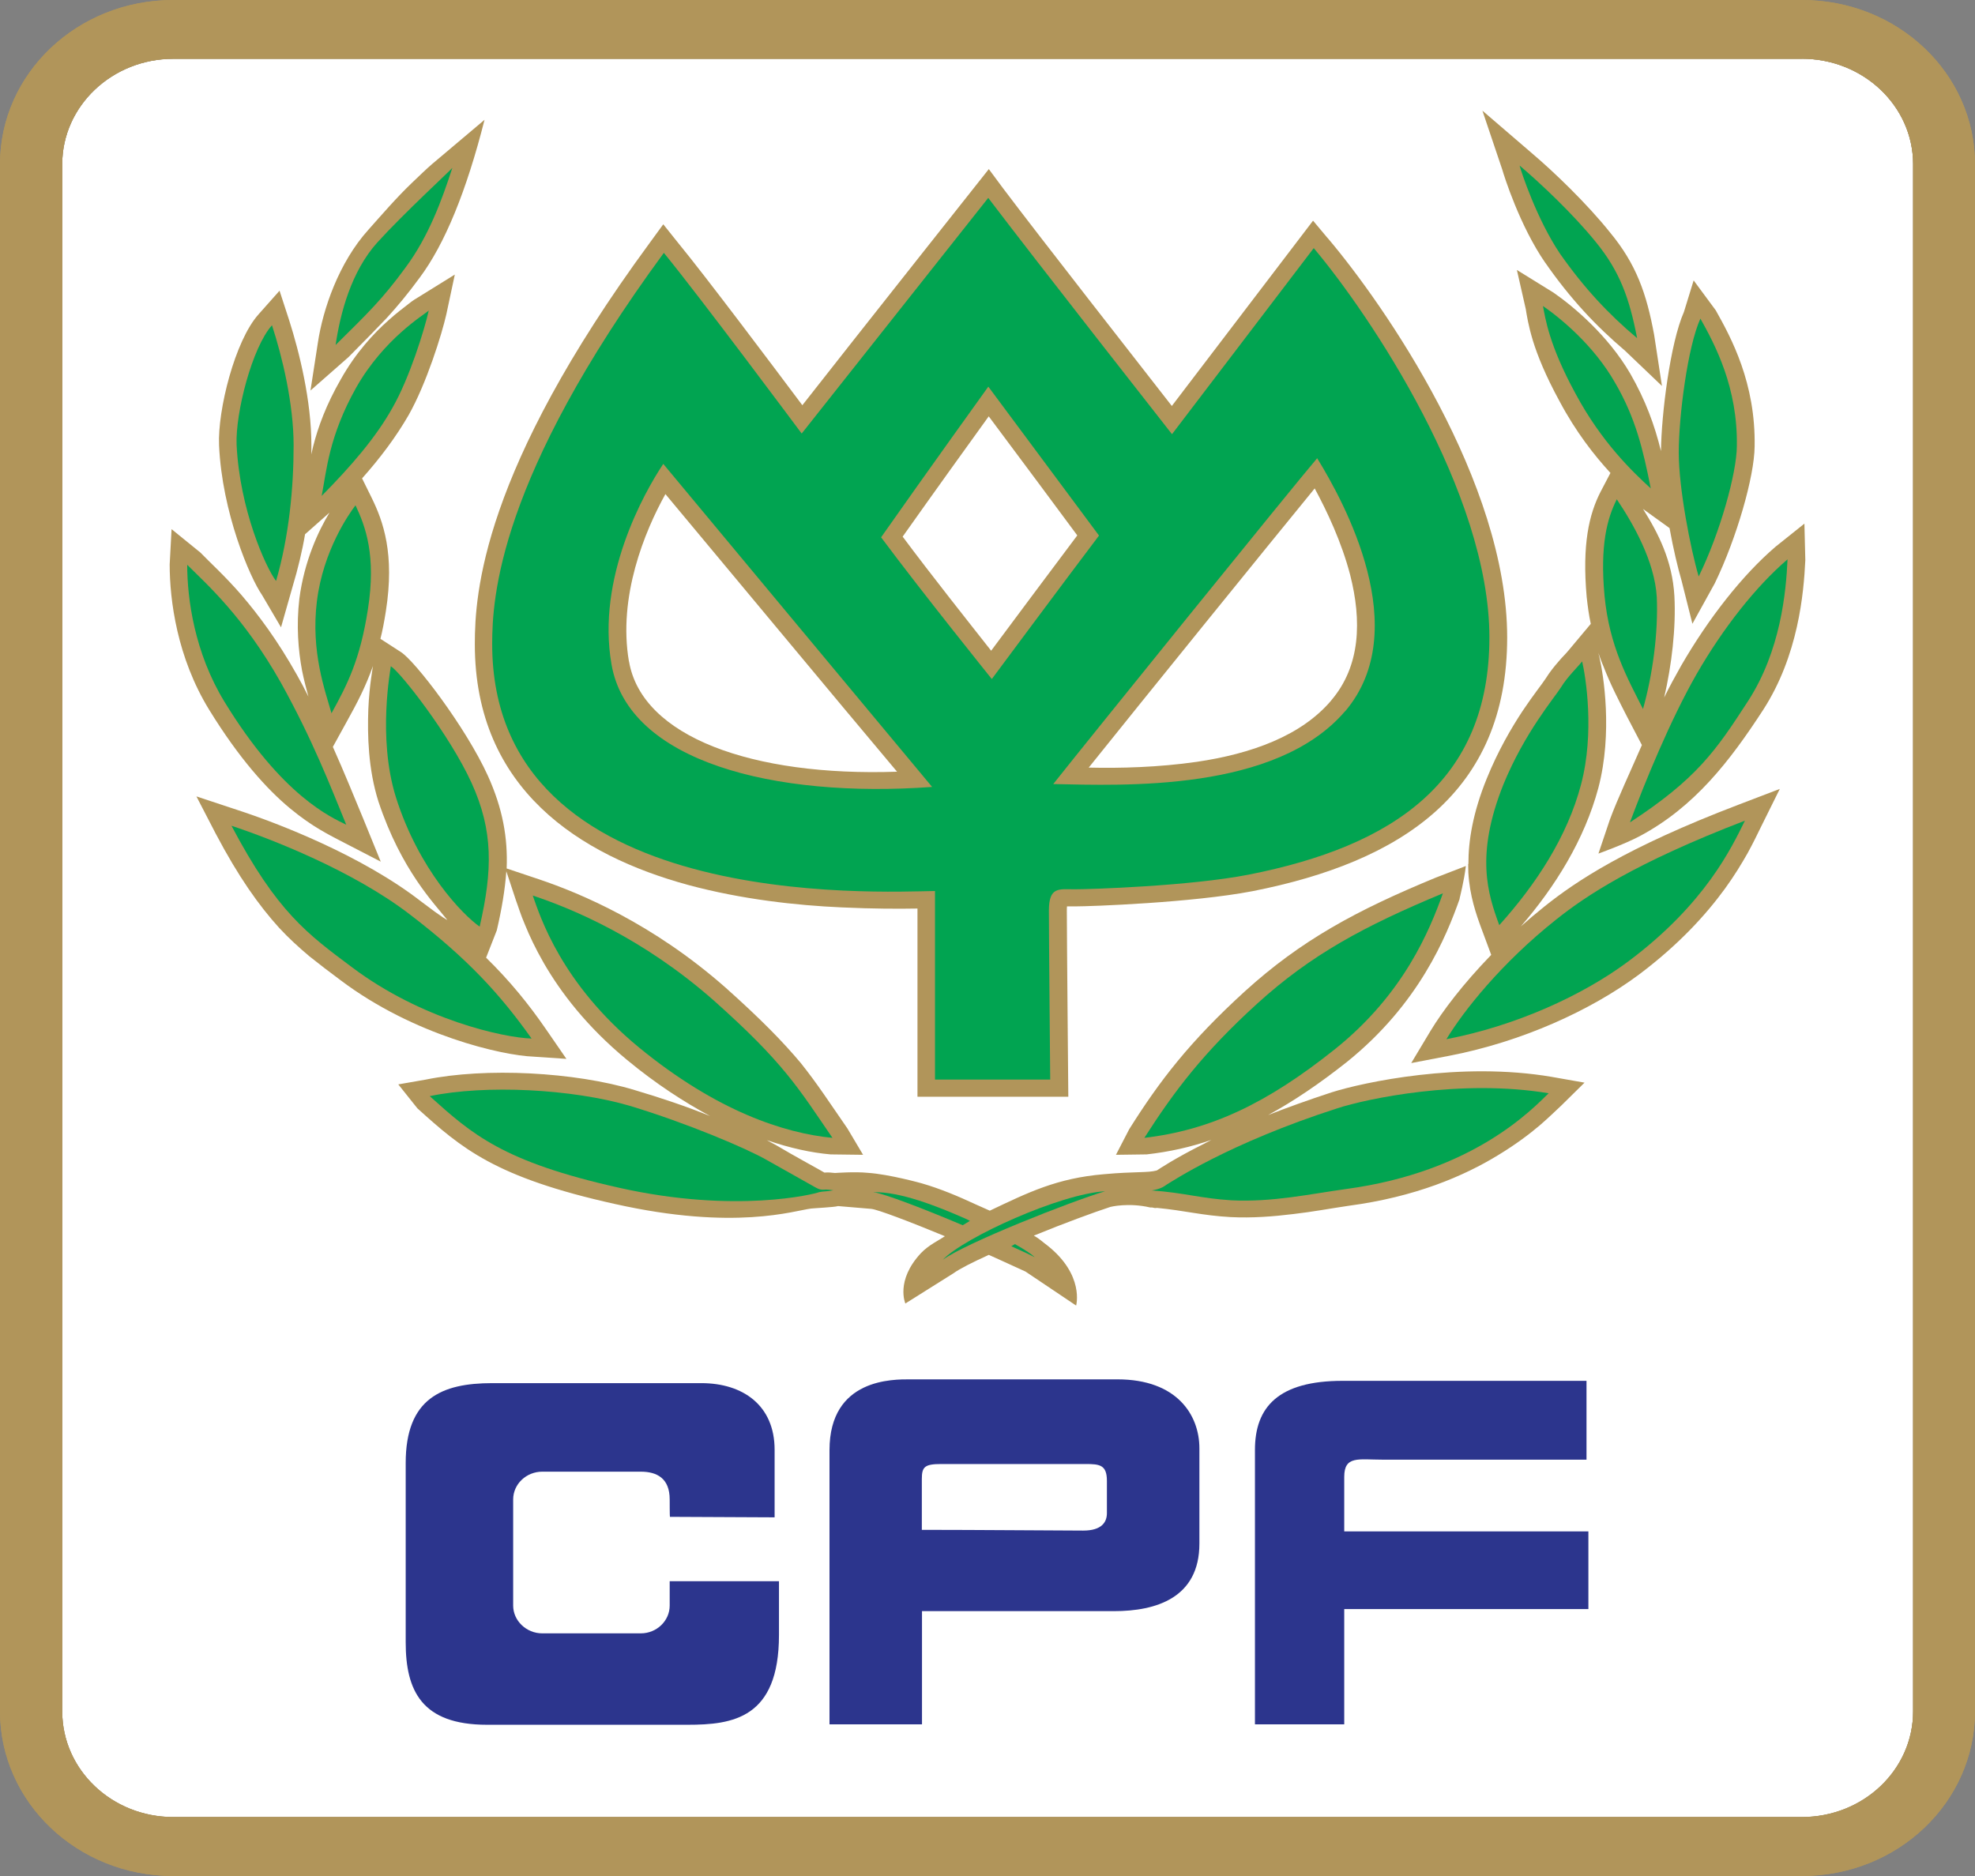 <?xml version="1.0" encoding="UTF-8"?><svg id="b" xmlns="http://www.w3.org/2000/svg" width="240" height="228" viewBox="0 0 240 228"><rect x="0" y="0" width="240" height="228" fill="#808080" stroke="none"/><defs><style>.d{fill:#01a451;}.d,.e,.f{fill-rule:evenodd;}.g{fill:#fff;}.e,.h{fill:#b1955a;}.f{fill:#2c358d;}</style></defs><g id="c"><path class="g" d="m218.96,7.15H21.05c-7.44,0-13.49,5.75-13.49,12.82v188.02c0,7.12,6.04,12.85,13.49,12.85h197.91c7.47,0,13.52-5.73,13.52-12.85V19.96c0-7.07-6.05-12.82-13.52-12.82Z"/><path class="h" d="m218.96,0H21.05C9.42,0,0,8.91,0,19.96v188.02C0,219.05,9.42,228,21.05,228h197.91c11.64,0,21.04-8.95,21.04-20.02V19.96c0-11.05-9.4-19.96-21.04-19.96Zm13.52,207.98c0,7.12-6.05,12.85-13.52,12.85H21.05c-7.44,0-13.49-5.73-13.49-12.85V19.96c0-7.07,6.04-12.82,13.49-12.82h197.91c7.47,0,13.52,5.75,13.52,12.82v188.02Z"/><path class="e" d="m177.38,109.23c-1.62,4.59-4.93,12.77-13.71,19.84-3.32,2.63-6.48,4.77-9.57,6.45,2.26-.89,4.84-1.82,7.71-2.76,3.84-1.22,15.67-3.78,26.77-1.88l3.97.7-2.8,2.76c-.53.48-1.4,1.36-2.63,2.42-1.27,1.08-2.93,2.33-5.02,3.6-4.22,2.59-10.14,5.11-18.18,6.18-2.19.32-4.46.75-6.76,1.01-2.45.3-4.96.5-7.62.37-3.51-.2-5.51-.79-8.96-1.12-.18.05-.39,0-.58-.05h-.23c-2.67-.62-4.83-.07-4.83-.07-1.94.63-5.66,2-9.31,3.49.71.4.97.7,1.61,1.17,4.58,3.61,3.53,7.33,3.53,7.33l-6.15-4.13c-.33-.16-1.29-.59-2.67-1.22l-1.79-.81c-1.98.9-3.58,1.71-4.3,2.24l-5.84,3.67s-1.23-2.76,1.88-6.11c.96-1.01,2.16-1.54,2.92-2.07-4.33-1.79-8.15-3.24-8.94-3.32l-4.04-.34c-.44.14-2.85.25-3.28.3-2.08.26-9.24,2.71-23.82-.55-14.62-3.24-18.66-6.79-24.02-11.63l-2.32-2.91,3.33-.58c7.26-1.49,18.1-.94,25.39,1.27,3.14.93,6.39,2.02,9.17,3.16-3.15-1.7-6.59-3.92-10.09-6.82-4.94-4.08-8.07-8.24-10.11-11.76-1.01-1.76-1.75-3.33-2.28-4.64-.56-1.29-.87-2.37-1.1-2.96l-1.18-3.57c-.16,2.23-.56,4.61-1.16,7.18l-1.3,3.32c2.86,2.8,5.14,5.59,7.28,8.7l2.48,3.6-3.97-.27c-3.85-.14-14.58-2.6-23.42-9.25-1.39-1.03-2.67-2.01-3.87-2.97-1.27-1.08-2.46-2.15-3.67-3.46-2.44-2.7-4.89-6.12-7.7-11.45l-2.33-4.5,4.95,1.64c4.98,1.62,15.18,5.56,22.34,11.12,2.79,2.13,3.2,2.26,3.2,2.26-1.57-1.99-5.6-6.06-8.37-14.39-1.25-3.93-1.35-8.1-1.23-11.25.13-2.96.56-5.1.56-5.22-.88,2.49-1.94,4.52-3.13,6.66l-1.74,3.16c1.44,3.22,2.58,6.06,3.68,8.7l2.14,5.25-5.22-2.7c-.44-.23-1.2-.62-2.18-1.2-1-.59-2.23-1.42-3.63-2.58-2.81-2.33-6.17-6.05-9.81-11.96-3.91-6.36-4.81-13.33-4.81-17.68l.23-4.29,3.51,2.85c1.18,1.23,2.94,2.8,4.98,5.15,2.08,2.43,4.38,5.51,6.73,9.69.51.9.98,1.79,1.41,2.66-.26-.95-.54-2.01-.77-3.14-.46-2.48-.72-5.44-.33-8.77.6-4.56,2.3-8.21,3.66-10.45l-2.97,2.63c-.31,1.9-.9,4.34-1.47,6.21l-1.45,5.1-2.31-3.93c-1.47-2.12-4.86-10.01-5.22-18.22-.18-4.2,1.91-12.68,4.81-15.9l2.54-2.86,1.17,3.59c1.24,3.88,2.7,9.8,2.7,15.17v1.14c.05-.3.15-.67.22-1,.59-2.32,1.57-5.03,3.36-8.14,1.8-3.21,3.99-5.58,5.82-7.19.92-.84,1.77-1.46,2.4-1.96.54-.44.95-.67,1.1-.76l4.53-2.81-1.03,4.83c-.54,2.4-2.41,8.41-4.59,12.26-1.51,2.62-3.43,5.19-5.65,7.68l1.17,2.37c1.4,2.86,2.82,6.79,1.72,13.78-.19,1.21-.41,2.38-.66,3.35l2.46,1.59c1.69,1.02,7.91,9.14,10.6,15.06,1.79,3.96,2.43,7.51,2.28,11.26l3.94,1.32c5.04,1.7,13.8,5.36,22.66,13.16,4.32,3.86,6.98,6.59,9.12,9.14,2.02,2.52,3.55,4.89,5.69,7.98l1.9,3.2-3.95-.05c-2.3-.2-4.89-.75-7.74-1.73.41.23.75.42,1.07.58,2.33,1.39,5.51,3.1,5.92,3.36.38,0,.22-.06,1.29.05,0,0,2.43-.18,3.97-.02,2.63.17,6.58,1.28,6.58,1.28,2.26.65,4.53,1.62,6.4,2.49l1.86.83c4.69-2.23,8.17-3.95,13.85-4.43,3.82-.35,5.35-.15,6.45-.46.28-.18,2.18-1.47,5.77-3.26l.85-.45c-2.54.88-5.1,1.45-7.86,1.76l-3.73.05,1.61-3.11c3.69-5.87,7.32-10.62,14.08-16.78,6.81-6.18,13.5-9.81,23.18-13.8l3.65-1.41c-.2,1.76-.76,3.94-.76,3.94"/><path class="e" d="m178.44,105.02c-.01-2.81.53-6.22,2.23-10.4,1.36-3.35,2.97-6.12,4.35-8.21,1.35-2.02,2.45-3.37,2.84-3.99.46-.74,1.03-1.45,1.54-2.03.44-.53.92-.98,1.18-1.31l2.73-3.26c-.22-1.02-.37-2.09-.5-3.28-.56-6.37.28-10.03,1.7-12.79l1.19-2.27c-1.96-2.13-4.2-4.98-6.19-8.72-1.7-3.12-2.66-5.51-3.23-7.35-.56-1.85-.74-3.05-.87-3.85l-1.08-4.75,4.46,2.76c2.4,1.67,6.59,5.16,9.32,9.84,1.86,3.24,2.96,6.27,3.73,9.41.05-4.45,1.12-13.13,2.79-16.91l1.18-3.83,2.69,3.64c1.87,3.33,4.86,8.82,4.72,16.55-.03,3.63-2.18,11.14-4.84,16.62l-2.72,4.92-1.31-5.21c-.46-1.58-1.01-3.88-1.47-6.42l-3.22-2.32c1.86,2.96,3.56,6.27,3.81,10.56.21,3.89-.33,8.41-1.24,12.35.66-1.36,1.38-2.65,2.08-3.9,3.3-5.7,7.39-10.95,11.47-14.44l3.49-2.79.11,4.43c-.19,4.05-.85,11.58-5.12,18.2-4.05,6.23-8.34,11.79-14.96,15.33-1.89,1.01-5.06,2.14-5.06,2.14l1.39-4.13c.9-2.46,2.51-5.87,3.89-9.06l-1.84-3.52c-.95-1.87-1.98-3.83-2.86-6.12-.21-.44-.38-1.02-.59-1.56l.13.53c.48,2.07,1.64,9.17-.13,15.88-1.68,6.27-5.23,11.99-9.42,16.83.9-.8,1.87-1.62,2.87-2.42,3.81-3.05,9.91-7.15,23.55-12.36l5.05-1.93-2.32,4.68c-.41.84-.92,1.9-1.61,3.16-.72,1.26-1.59,2.71-2.74,4.29-2.29,3.14-5.57,6.77-10.44,10.43-5.89,4.39-14.28,8.18-23.04,9.87l-4.64.89,2.35-3.92c1.46-2.41,3.94-5.69,7.37-9.23l-1.1-2.96c-.74-1.98-1.51-4.2-1.68-7.04l-.02-1.06Z"/><path class="e" d="m187.78,31.94c-3.09-4.47-5-10.54-5.22-11.31l-2.42-7.18,5.99,5.15c2.61,2.21,6.69,6.11,9.51,9.64,3.2,3.86,4.45,7.45,5.37,12.46l.95,6.21-4.48-4.28c-3.58-3.04-6.66-6.33-9.7-10.7"/><path class="e" d="m44.77,27.92c1.64-1.84,3.38-3.87,5.28-5.69.94-.9,1.77-1.7,2.43-2.27l6.4-5.4c-2.18,8.61-4.82,15.1-7.89,19.2-1.46,1.99-2.66,3.42-3.97,4.86-1.31,1.38-2.7,2.8-4.68,4.79l-4.61,4.05.89-5.76c.61-4.1,2.54-9.78,6.15-13.78"/><path class="e" d="m161.32,28.92l-1.76-2.1-17.16,22.52c-4.4-5.65-15.94-20.39-20.52-26.47l-1.72-2.32s-16.36,20.65-22.66,28.7c-3.58-4.78-11.7-15.6-15.11-19.75l-1.79-2.24-1.67,2.29c-20.35,27.72-21.23,42.62-21.23,48.74,0,17.67,12.86,25.7,25.91,29.26,6.51,1.76,13.21,2.49,18.66,2.73,3.83.18,7.04.18,9.22.14v22.87h18.33s-.18-19.62-.18-22.58c0-.19,0-.44.02-.55h.95c1.93,0,14.31-.45,21.59-1.85,18.02-3.55,30.95-11.96,30.95-30.84s-14.9-40.38-21.82-48.55Zm-84.89,51.48c-1.36-7.88,1.92-15.84,4.43-20.35,5.52,6.6,21.17,25.45,28.15,33.74-17.61.6-31-4.25-32.57-13.39Zm44.01-1.32c-2.54-3.23-7.27-9.18-10.75-13.86,3.71-5.25,8.09-11.34,10.46-14.62,3.71,4.95,8.75,11.76,10.76,14.47-2.97,3.96-7.89,10.54-10.47,14.02Zm41.34,6.04c-3.67,4.34-9.77,6.5-16.35,7.47-4.66.67-9.32.79-13.13.7,6.52-8.14,21.73-26.93,27.46-33.93,1.49,2.76,3.26,6.49,4.31,10.51,1.41,5.54,1.28,11.06-2.3,15.25Z"/><path class="d" d="m117.48,148.18l.38.2-.87.53c-4.63-1.96-9.55-3.86-10.88-4.02,3.27-.07,7.72,1.67,11.37,3.29"/><path class="d" d="m125.72,152.79c-.32-.18-1.39-.69-2.83-1.33.13-.06.26-.16.44-.26,1.2.67,2.07,1.26,2.4,1.59"/><path class="d" d="m114.56,153.11c2.64-2.74,14.28-8.02,19.73-8.33-4.17,1.24-16.97,6.3-19.73,8.33"/><path class="d" d="m198.93,41.09c-3.46-2.91-6.42-6.07-9.34-10.23-2.85-4.22-4.76-10.06-4.93-10.74,2.57,2.18,6.54,5.92,9.3,9.34,2.89,3.56,4.04,6.78,4.98,11.63"/><path class="d" d="m200.6,59.36c-2.21-2.02-5.99-5.62-9.16-11.55-3.22-5.9-3.66-9.18-3.94-10.62,2.3,1.59,6.22,4.88,8.73,9.27,2.53,4.31,3.45,8.23,4.37,12.91"/><path class="d" d="m206.42,70.05c-1-3.39-2.42-10.72-2.42-15.06s1.07-12.83,2.63-16.27c1.8,3.22,4.55,8.38,4.43,15.51-.02,3.25-2.02,10.49-4.63,15.82"/><path class="d" d="m199.66,86.18c-1.84-3.66-4.09-7.59-4.68-13.78-.56-6.15.31-9.36,1.49-11.72,2.05,3.05,4.6,7.56,4.86,11.88.19,4.33-.5,9.45-1.68,13.63"/><path class="d" d="m198.07,99.95c1.79-4.83,4.9-12.43,8.09-18.01,3.25-5.64,7.22-10.67,11.06-13.96-.18,4.03-.85,11.12-4.79,17.21-3.96,6.12-6.27,9.47-14.36,14.76"/><path class="d" d="m182.19,112.44c-1.38-3.76-2.95-8.49.51-17.12,2.58-6.3,6.25-10.6,7-11.8.76-1.26,2.02-2.44,2.56-3.14.44,1.89,1.53,8.65-.13,14.95-1.67,6.37-5.5,12.18-9.95,17.12"/><path class="d" d="m175.76,126.31c2.08-3.44,6.69-9.27,13.34-14.55,3.61-2.88,9.51-6.85,22.94-12.02-1.59,3.21-4.78,10.09-14.18,17.11-5.6,4.17-13.71,7.84-22.1,9.45"/><path class="d" d="m139.93,144.69c1.05-.19,1.41-.4,1.89-.75.51-.28,7.42-4.97,20.71-9.25,3.54-1.15,15-3.6,25.66-1.82-2,1.94-9.15,9.54-24.56,11.63-4.5.62-8.93,1.62-13.98,1.38-3.76-.23-5.79-.93-9.72-1.2"/><path class="d" d="m139.06,138.29c3.63-5.67,7.14-10.33,13.72-16.32,6.59-5.98,13.02-9.43,22.56-13.4-1.61,4.49-4.75,12.23-13.08,18.91-8.32,6.65-15.18,9.87-23.2,10.81"/><path class="d" d="m40.78,41.94c.58-3.92,1.9-8.94,5.07-12.47,3.18-3.51,9.07-8.93,9.12-9.07-1.27,3.9-2.88,8.35-5.73,12.17-2.84,3.88-4.6,5.54-8.47,9.37"/><path class="d" d="m39.09,60.27c.59-3.04.87-7.24,4.19-13.16,3.36-5.92,8.2-8.83,8.82-9.36-.53,2.37-2.35,8.21-4.38,11.76-2.03,3.66-5.09,7.18-8.63,10.76"/><path class="d" d="m33.54,70.6c-1.26-1.66-4.41-8.67-4.79-16.56-.15-3.87,1.89-11.82,4.3-14.51,1.24,3.78,2.63,9.53,2.63,14.61s-.54,10.98-2.13,16.46"/><path class="d" d="m40.28,86.68c-.75-2.68-2.53-7.45-1.77-13.61.77-6.21,3.94-10.67,4.69-11.66,1.22,2.58,2.53,6.1,1.51,12.63-.94,6.08-2.48,9.13-4.43,12.65"/><path class="d" d="m42.09,100.24c-1.81-.9-7.76-3.42-14.8-14.93-3.66-5.98-4.54-12.54-4.54-16.67,2.37,2.37,6.83,6.27,11.4,14.36,3.86,6.96,5.97,12.46,7.93,17.24"/><path class="d" d="m58.29,112.62c-2.05-1.43-7.4-6.9-10.19-15.76-2.26-7.29-.61-15.61-.61-15.89,1.15.69,7.14,8.33,9.81,14.17,2.66,5.84,2.56,10.63.99,17.47"/><path class="d" d="m64.59,126.22c-3.43-.11-13.34-2.29-21.81-8.66-5.38-4.03-9.1-6.68-14.65-17.2,4.86,1.61,14.8,5.49,21.68,10.78,7.1,5.43,11.03,9.79,14.78,15.07"/><path class="d" d="m101.27,144.66c-.69.16-1.22.11-1.74.23-.47.21-10.09,2.65-24.27-.53-14.19-3.16-17.92-6.54-23.04-11.14,6.82-1.42,17.31-.87,24.29,1.17,6.96,2.1,14.22,5.19,16.61,6.56,2.38,1.34,5.51,3.09,5.92,3.33.39.21.59.31.95.31.3,0,.3-.07,1.28.07"/><path class="d" d="m101.15,138.29c-5.81-.56-14.06-3.23-23.53-11.01-9.42-7.76-11.98-15.89-12.88-18.44,4.86,1.62,13.36,5.16,21.96,12.72,8.56,7.62,10.27,10.61,14.46,16.73"/><path class="d" d="m159.64,30.16l-17.22,22.61s-16.57-21.12-22.33-28.72c0,0-17.97,22.69-22.67,28.64,0,0-12.37-16.62-16.75-21.96-20.09,27.38-20.86,41.95-20.86,47.54,0,32.67,47.05,30.11,53.81,30.02v22.92h14s-.16-17.56-.16-20.52,1.22-2.61,3.13-2.61,14.03-.39,21.15-1.78c17.53-3.46,29.25-11.3,29.25-28.84s-14.47-39.14-21.35-47.31Zm-85.33,50.58c-1.84-10.49,3.92-20.82,6.29-24.36,0,0,27.52,33.09,32.67,39.26-19.25,1.4-36.93-3.09-38.96-14.9Zm46.21,1.78s-8.5-10.56-13.45-17.22c5.55-7.91,13.03-18.31,13.03-18.31,4.49,6.04,13.45,18.1,13.45,18.1-3.71,4.89-13.03,17.44-13.03,17.44Zm42.93,3.92c-8.41,9.84-26.95,9.02-35.46,8.85,3.94-4.98,29.28-36.35,32.07-39.6,3.3,5.36,11.8,20.87,3.4,30.76Z"/><path class="h" d="m218.96,0C230.6,0,240,8.91,240,19.96v188.02c0,11.07-9.4,20.02-21.04,20.02H21.05c-11.63,0-21.05-8.95-21.05-20.02V19.96C0,8.91,9.42,0,21.05,0h197.91Zm0,7.15H21.05c-7.44,0-13.49,5.75-13.49,12.82v188.02c0,7.12,6.04,12.85,13.49,12.85h197.91c7.47,0,13.52-5.73,13.52-12.85V19.96c0-7.07-6.05-12.82-13.52-12.82"/><path class="f" d="m163.35,209.57h-10.85v-33.36c0-5.2,2.84-8.39,10.65-8.39h29.64v9.58h-24.79c-2.92,0-4.65-.51-4.65,2.09v6.63h29.67v9.44h-29.67v14.02Z"/><path class="f" d="m135.79,167.64h-25.2c-2,0-9.79-.16-9.79,8.61v33.32h11.24v-13.76h23.34c5.09,0,10.37-1.6,10.37-8.21v-11.58c0-4.06-2.74-8.38-9.95-8.38Zm-1.28,16.26c0,1.08-.61,2.12-2.88,2.12s-13.22-.09-19.61-.09v-6.2c0-1.47.36-1.8,2.38-1.8h17.51c1.71,0,2.6.09,2.6,2.05v3.93Z"/><path class="f" d="m81.38,192.17v2.97c0,1.84-1.57,3.37-3.51,3.37h-11.98c-1.92,0-3.53-1.53-3.53-3.37v-12.91c0-1.87,1.61-3.37,3.53-3.37h11.98c1.94,0,3.51.79,3.51,3.37,0,0,0,2.12.03,2.12l12.72.06v-8.21c0-5.39-3.84-8.1-8.91-8.1h-25.41c-6.12,0-10.51,1.85-10.51,9.71v21.78c0,5.88,1.94,10.03,9.88,10.03h24.37c5.48,0,11.11-.76,11.11-10.91v-6.54h-13.29Z"/></g></svg>